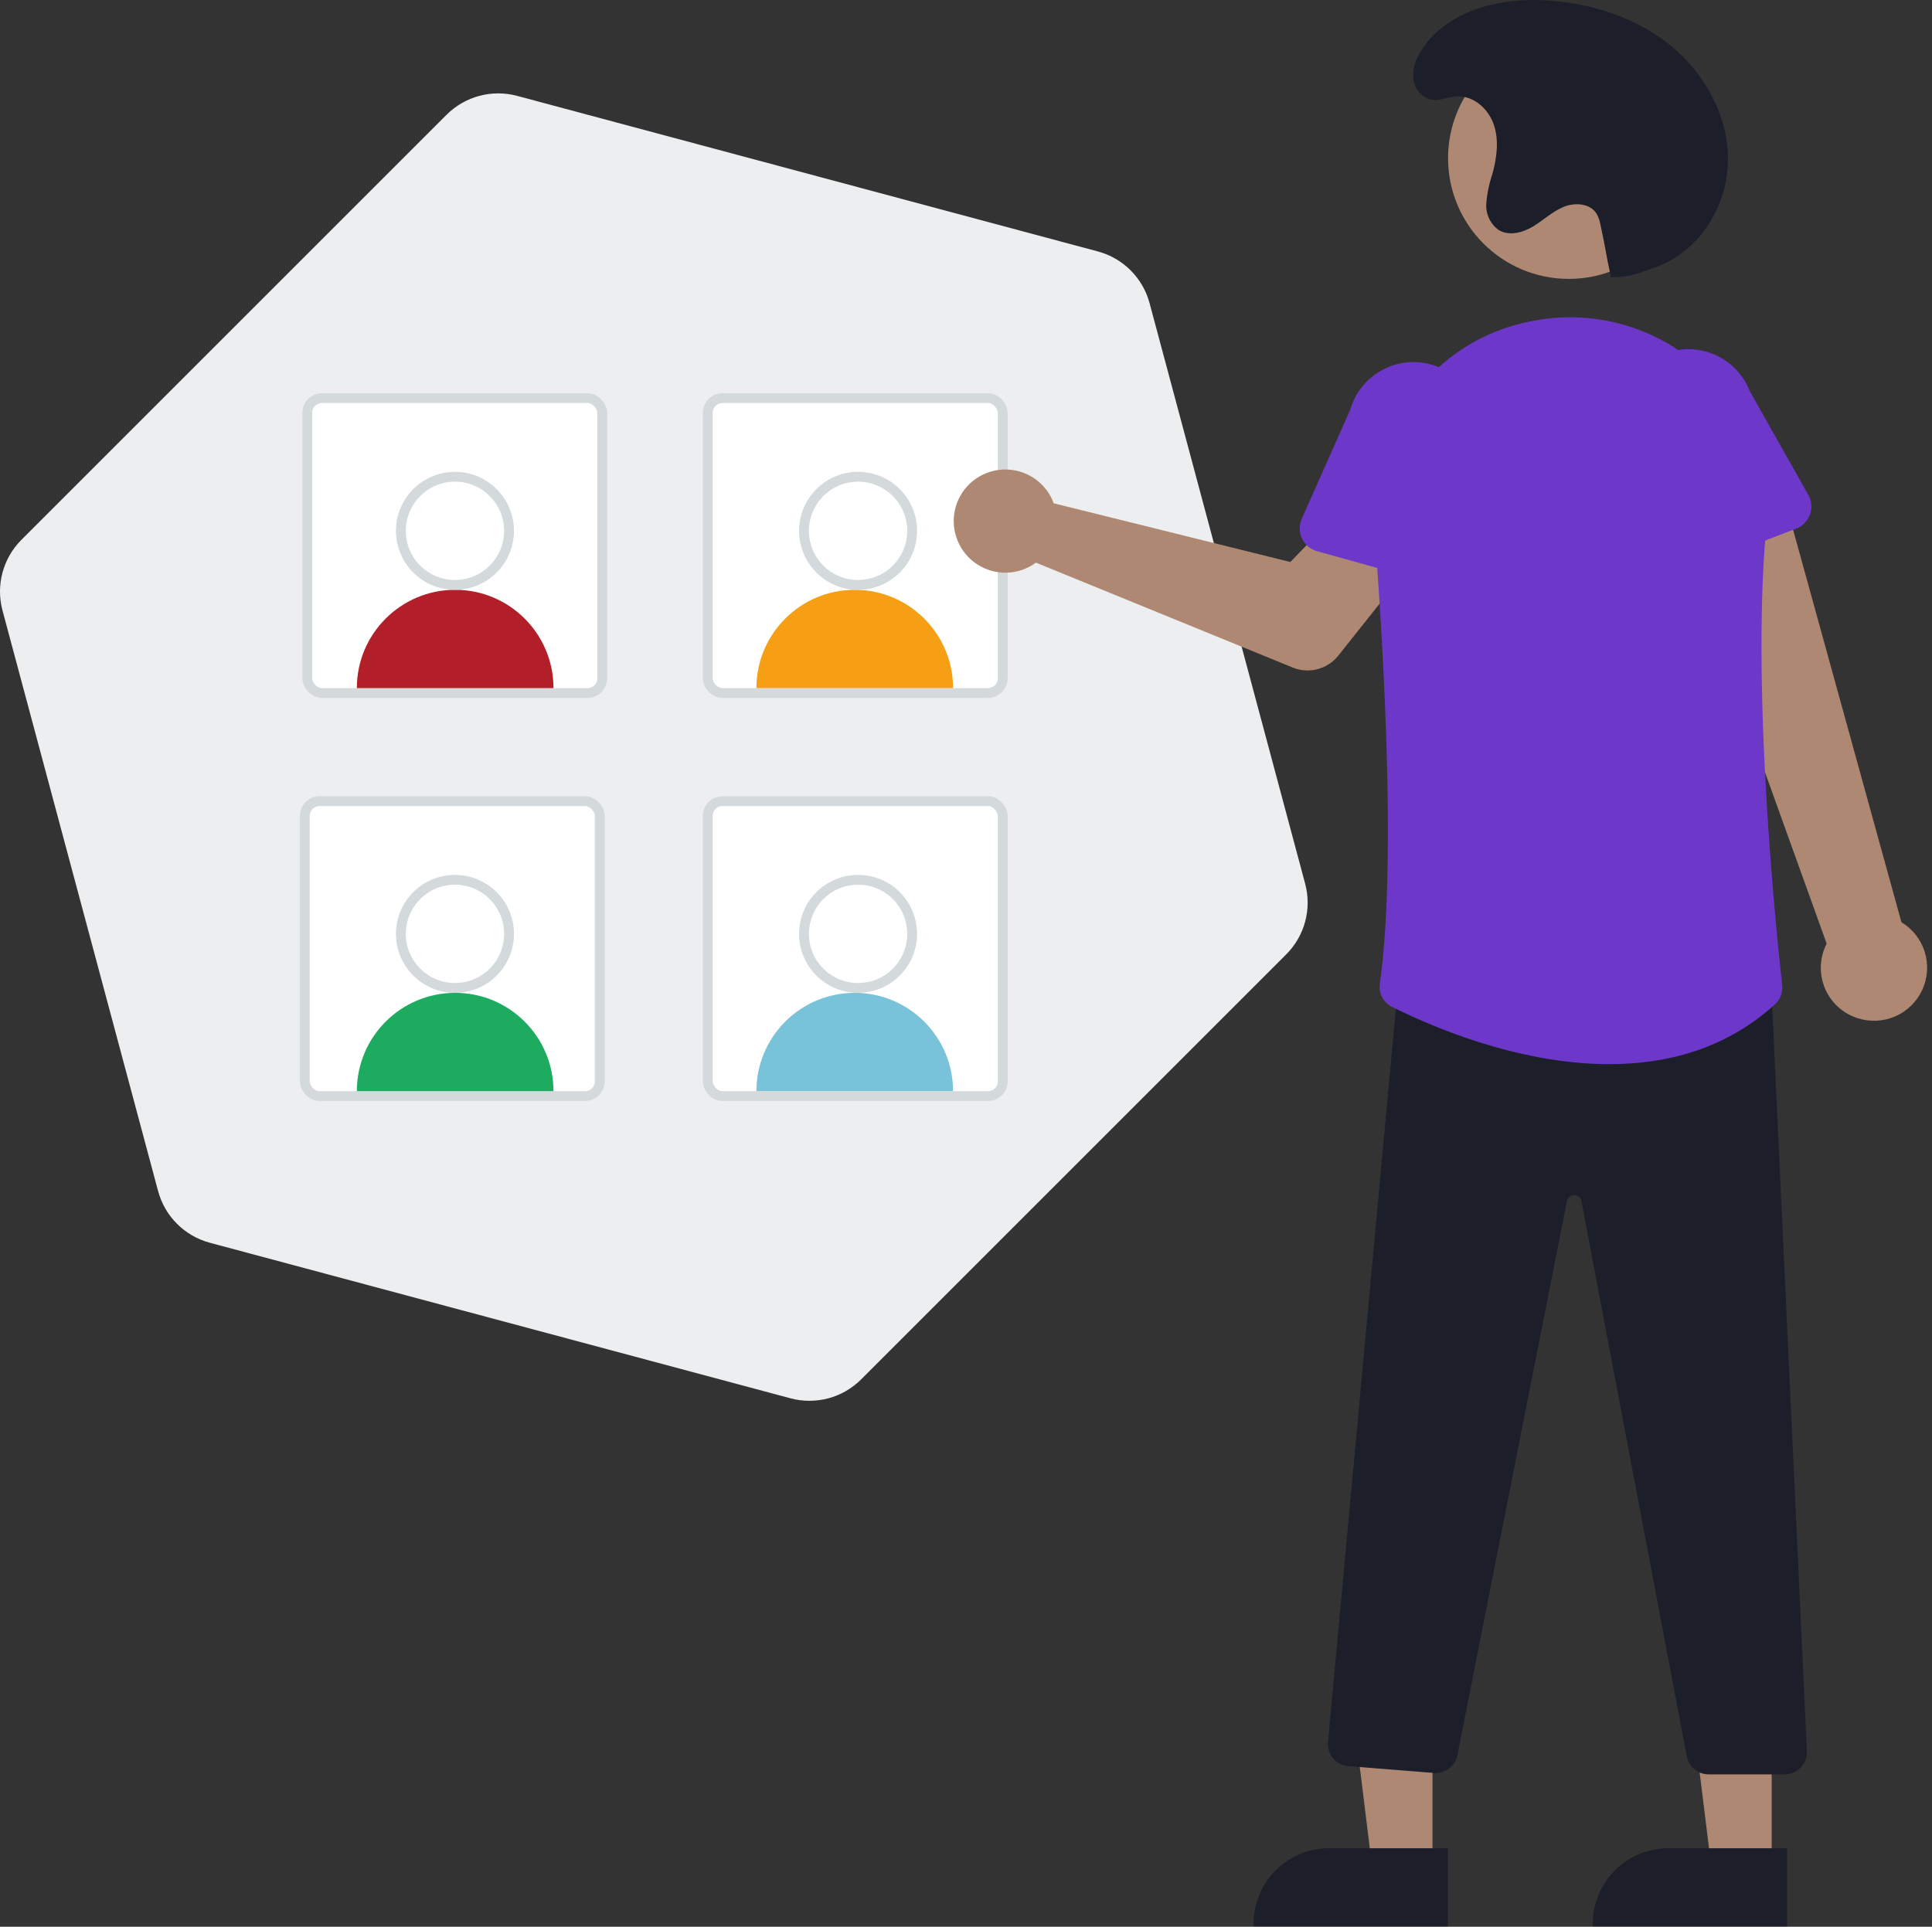 <svg width="393" height="392" viewBox="0 0 393 392" fill="none" xmlns="http://www.w3.org/2000/svg">
<rect x="0" y="0" width="393" height="392" fill="#333333" stroke="none"/>
<path d="M223.325 51.159C228.457 52.535 232.465 56.543 233.841 61.675L265.493 179.803C266.868 184.935 265.401 190.411 261.644 194.168L175.168 280.644C171.411 284.401 165.935 285.868 160.803 284.493L42.675 252.841C37.543 251.465 33.535 247.457 32.159 242.325L0.507 124.197C-0.868 119.065 0.599 113.589 4.356 109.832L90.832 23.356C94.589 19.599 100.065 18.132 105.197 19.507L223.325 51.159Z" fill="#ECEEEF"/>
<rect x="62.505" y="81" width="60" height="60" rx="3" fill="white" stroke="#D4D9DC" stroke-width="2"/>
<rect x="62" y="163" width="60" height="60" rx="3" fill="white" stroke="#D4D9DC" stroke-width="2"/>
<rect x="143.971" y="81" width="60" height="60" rx="3" fill="white" stroke="#D4D9DC" stroke-width="2"/>
<rect x="143.971" y="163" width="60" height="60" rx="3" fill="white" stroke="#D4D9DC" stroke-width="2"/>
<path d="M92.588 120C81.543 120 72.588 128.954 72.588 140H112.588C112.588 128.954 103.634 120 92.588 120Z" fill="#B21F29"/>
<path d="M92.588 202C81.543 202 72.588 210.954 72.588 222H112.588C112.588 210.954 103.634 202 92.588 202Z" fill="#1DAC5F"/>
<circle cx="92.547" cy="108" r="11" fill="white" stroke="#D4D9DC" stroke-width="2"/>
<circle cx="92.547" cy="190" r="11" fill="white" stroke="#D4D9DC" stroke-width="2"/>
<path d="M173.866 120C162.821 120 153.866 128.954 153.866 140H193.866C193.866 128.954 184.912 120 173.866 120Z" fill="#F69F14"/>
<path d="M173.866 202C162.821 202 153.866 210.954 153.866 222H193.866C193.866 210.954 184.912 202 173.866 202Z" fill="#78C2DA"/>
<circle cx="174.547" cy="108" r="11" fill="white" stroke="#D4D9DC" stroke-width="2"/>
<circle cx="174.547" cy="190" r="11" fill="white" stroke="#D4D9DC" stroke-width="2"/>
<path d="M213.657 100.888C213.924 101.373 214.152 101.878 214.34 102.398L262.473 114.342L270.847 105.68L285.572 116.608L272.239 133.384C271.161 134.739 269.674 135.709 267.999 136.147C266.324 136.584 264.552 136.467 262.95 135.812L210.72 114.47C209.004 115.734 206.943 116.445 204.812 116.509C202.681 116.572 200.582 115.986 198.792 114.828C197.003 113.669 195.609 111.993 194.795 110.023C193.981 108.053 193.787 105.881 194.237 103.798C194.688 101.714 195.762 99.817 197.317 98.359C198.872 96.901 200.834 95.951 202.942 95.635C205.05 95.319 207.204 95.653 209.118 96.591C211.032 97.529 212.615 99.028 213.657 100.888L213.657 100.888Z" fill="#AE8872"/>
<path d="M377.953 207.18C376.453 206.717 375.072 205.93 373.908 204.875C372.745 203.821 371.826 202.524 371.218 201.076C370.61 199.628 370.327 198.064 370.389 196.494C370.45 194.925 370.855 193.388 371.575 191.993L338.451 99.925L361.454 95.849L386.781 187.63C389.046 188.994 390.731 191.142 391.518 193.666C392.305 196.191 392.139 198.916 391.051 201.326C389.963 203.736 388.028 205.663 385.614 206.742C383.2 207.821 380.474 207.977 377.953 207.18Z" fill="#AE8872"/>
<path d="M342.658 116.268L365.37 107.551C366.016 107.303 366.601 106.919 367.086 106.424C367.57 105.93 367.942 105.337 368.176 104.685C368.411 104.034 368.502 103.34 368.444 102.65C368.386 101.961 368.18 101.291 367.84 100.688L355.925 79.563C354.637 76.264 352.093 73.611 348.852 72.184C345.611 70.758 341.936 70.674 338.634 71.953C335.331 73.232 332.671 75.767 331.235 79.005C329.799 82.242 329.706 85.916 330.975 89.222L336.23 112.82C336.381 113.495 336.676 114.131 337.094 114.682C337.512 115.234 338.044 115.689 338.654 116.016C339.264 116.343 339.938 116.535 340.628 116.579C341.319 116.622 342.011 116.516 342.658 116.268V116.268Z" fill="#6D38CA"/>
<path d="M291.393 380.033L279.133 380.032L273.301 332.744L291.395 332.745L291.393 380.033Z" fill="#AE8872"/>
<path d="M294.52 376.03L270.376 376.029H270.375C268.355 376.029 266.354 376.427 264.487 377.2C262.62 377.974 260.924 379.107 259.495 380.536C258.067 381.964 256.933 383.661 256.16 385.527C255.387 387.394 254.989 389.395 254.989 391.416V391.916L294.519 391.917L294.52 376.03Z" fill="#1C1F2A"/>
<path d="M360.393 380.033L348.133 380.032L342.301 332.744L360.395 332.745L360.393 380.033Z" fill="#AE8872"/>
<path d="M363.52 376.03L339.376 376.029H339.375C337.355 376.029 335.354 376.427 333.487 377.2C331.62 377.974 329.924 379.107 328.495 380.536C327.067 381.964 325.933 383.661 325.16 385.527C324.387 387.394 323.989 389.395 323.989 391.416V391.916L363.519 391.917L363.52 376.03Z" fill="#1C1F2A"/>
<path d="M347.54 361H363.055C363.664 361 364.266 360.876 364.826 360.637C365.386 360.397 365.891 360.046 366.311 359.605C366.732 359.165 367.058 358.643 367.271 358.073C367.484 357.502 367.579 356.894 367.55 356.286L360.18 197.954L359.716 197.941L284.797 195.988L270.136 354.411C270.08 355.005 270.142 355.604 270.319 356.174C270.497 356.743 270.785 357.272 271.169 357.729C271.552 358.186 272.023 358.562 272.553 358.836C273.083 359.109 273.662 359.275 274.257 359.322L291.683 360.716C292.778 360.803 293.867 360.487 294.745 359.827C295.623 359.167 296.229 358.21 296.45 357.134L318.741 244.357C318.802 244.015 318.983 243.705 319.253 243.485C319.522 243.265 319.862 243.149 320.21 243.158H320.216C320.565 243.15 320.905 243.269 321.174 243.491C321.444 243.713 321.624 244.025 321.682 244.369L343.125 357.369C343.328 358.391 343.879 359.312 344.684 359.974C345.489 360.635 346.498 360.998 347.54 361Z" fill="#1C1F2A"/>
<path d="M319.121 56.742C305.556 56.742 294.56 45.746 294.56 32.181C294.56 18.616 305.556 7.62 319.121 7.62C332.685 7.62 343.682 18.616 343.682 32.181C343.682 45.746 332.685 56.742 319.121 56.742Z" fill="#AE8872"/>
<path d="M327.356 216.509C339.063 216.509 351.086 213.432 361.054 204.334C361.585 203.853 361.994 203.254 362.25 202.585C362.505 201.916 362.599 201.196 362.524 200.484C361.457 190.898 356.282 141.403 359.196 108.341C359.765 102.165 358.891 95.942 356.642 90.162C354.394 84.382 350.833 79.204 346.24 75.036C341.729 70.878 336.312 67.825 330.418 66.118C324.524 64.412 318.314 64.098 312.278 65.202H312.278C311.972 65.257 311.667 65.314 311.36 65.373C291.697 69.179 278.034 87.377 279.58 107.704C281.836 137.364 283.858 177.483 280.683 200.172C280.552 201.1 280.714 202.046 281.147 202.878C281.58 203.709 282.262 204.384 283.098 204.809C290.323 208.459 308.424 216.509 327.356 216.509Z" fill="#6D38CA"/>
<path d="M295.307 118.036C295.883 117.652 296.37 117.149 296.734 116.56C297.098 115.972 297.331 115.311 297.416 114.624L300.409 90.635C301.359 87.223 300.917 83.574 299.18 80.487C297.444 77.401 294.555 75.129 291.146 74.169C287.737 73.21 284.086 73.641 280.995 75.369C277.904 77.097 275.623 79.98 274.655 83.386L264.798 105.547C264.517 106.18 264.375 106.866 264.383 107.558C264.391 108.25 264.547 108.932 264.843 109.558C265.138 110.185 265.564 110.74 266.093 111.186C266.622 111.632 267.241 111.96 267.908 112.145L291.345 118.667C292.012 118.853 292.711 118.893 293.395 118.784C294.079 118.675 294.731 118.42 295.307 118.036Z" fill="#6D38CA"/>
<path d="M327.695 56.395C330.019 56.438 332.33 56.02 334.492 55.166C335.443 54.799 336.431 54.498 337.38 54.131C345.767 50.891 351.292 41.959 351.49 32.97C351.687 23.982 347.033 15.257 340.12 9.508C333.208 3.758 324.255 0.806 315.291 0.124C305.634 -0.611 294.76 1.837 289.364 9.879C287.928 12.02 286.923 14.617 287.775 17.202C288.029 17.982 288.485 18.681 289.095 19.23C291.505 21.374 293.907 19.762 296.364 19.619C299.74 19.424 302.773 22.157 303.863 25.358C304.953 28.56 304.473 32.085 303.593 35.351C302.922 37.316 302.5 39.357 302.335 41.427C302.264 42.465 302.459 43.503 302.902 44.445C303.345 45.386 304.021 46.198 304.866 46.805C306.976 48.081 309.746 47.342 311.858 46.069C313.969 44.796 315.793 43.025 318.073 42.088C320.354 41.151 323.418 41.359 324.745 43.437C325.167 44.193 325.452 45.017 325.588 45.872C326.778 51.293 326.505 50.974 327.695 56.395V56.395Z" fill="#1C1F2A"/>
</svg>
